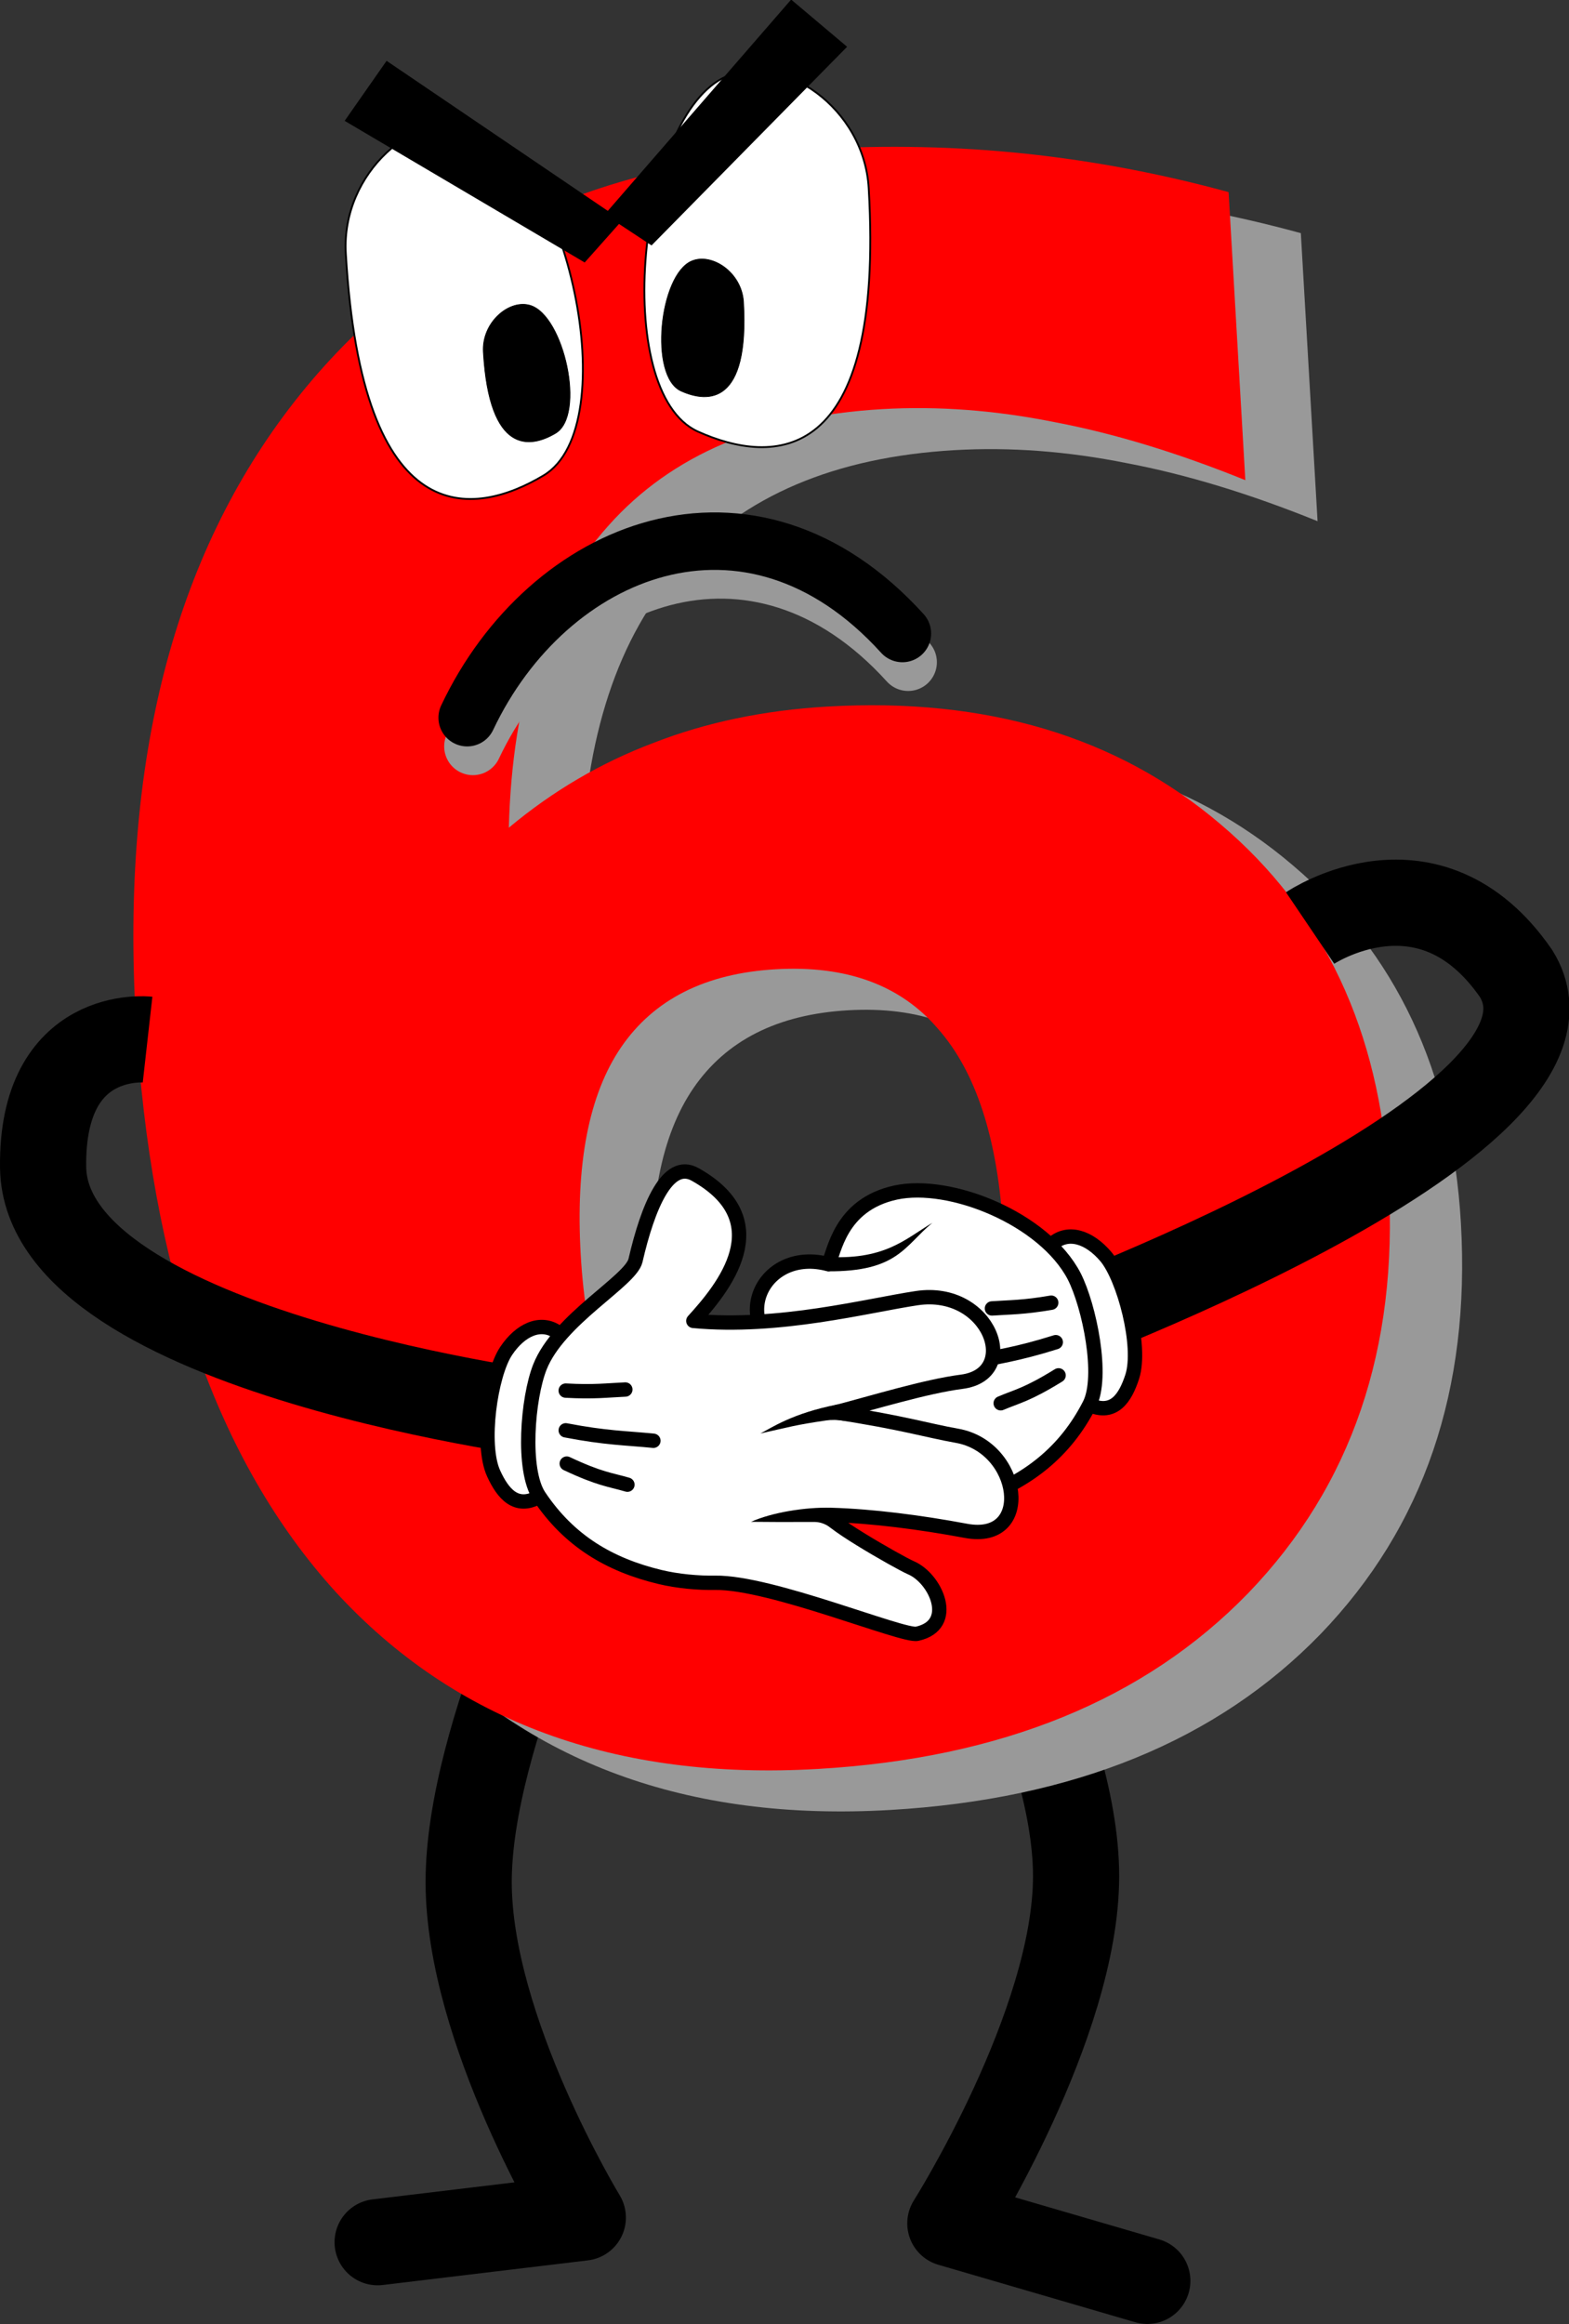 <?xml version="1.0" encoding="UTF-8" standalone="no"?>
<!-- Created with Inkscape (http://www.inkscape.org/) -->

<svg
   xmlns:dc="http://purl.org/dc/elements/1.1/"
   xmlns:cc="http://creativecommons.org/ns#"
   xmlns:rdf="http://www.w3.org/1999/02/22-rdf-syntax-ns#"
   xmlns:svg="http://www.w3.org/2000/svg"
   xmlns="http://www.w3.org/2000/svg"
   xmlns:sodipodi="http://sodipodi.sourceforge.net/DTD/sodipodi-0.dtd"
   xmlns:inkscape="http://www.inkscape.org/namespaces/inkscape"
   width="546.22"
   height="808.67"
   id="svg31171"
   version="1.1"
   inkscape:version="0.91 r"
   sodipodi:docname="angry-6.svg">
  <rect width="100%" height="100%" fill="#333333" stroke="none"/>
  <title
     id="title3372">Angry 6</title>
  <defs
     id="defs31173" />
  <sodipodi:namedview
     id="base"
     pagecolor="#ffffff"
     bordercolor="#666666"
     borderopacity="1.0"
     inkscape:pageopacity="0.0"
     inkscape:pageshadow="2"
     inkscape:zoom="0.24748737"
     inkscape:cx="370.55716"
     inkscape:cy="43.248871"
     inkscape:document-units="px"
     inkscape:current-layer="layer1"
     showgrid="false"
     inkscape:window-width="959"
     inkscape:window-height="744"
     inkscape:window-x="65"
     inkscape:window-y="24"
     inkscape:window-maximized="1"
     fit-margin-top="0"
     fit-margin-left="0"
     fit-margin-right="0"
     fit-margin-bottom="0" />
  <g
     inkscape:label="Layer 1"
     inkscape:groupmode="layer"
     id="layer1"
     transform="translate(-741.201,282.699)">
    <g
       id="g4298">
      <path
         sodipodi:nodetypes="cscc"
         inkscape:connector-curvature="0"
         id="path31219"
         d="m 944.097,243.176 c 0,0 -39.737,77.296 -39.737,128.918 0,51.622 39.737,116.796 39.737,116.796 l -71.429,8.571"
         style="fill:none;stroke:#000000;stroke-width:30;stroke-linecap:round;stroke-linejoin:round;stroke-miterlimit:4;stroke-dasharray:none;stroke-opacity:1" />
      <path
         style="fill:none;stroke:#000000;stroke-width:30;stroke-linecap:round;stroke-linejoin:round;stroke-miterlimit:4;stroke-dasharray:none;stroke-opacity:1"
         d="m 1072.045,245.196 c 0,0 43.778,73.255 43.778,124.877 0,51.622 -43.778,120.837 -43.778,120.837 l 68.572,20"
         id="path31729"
         inkscape:connector-curvature="0"
         sodipodi:nodetypes="cscc" />
      <g
         transform="matrix(0.998,-0.058,0.058,0.998,692.387,-481.425)"
         id="g31205">
        <g
           id="text31179"
           style="font-style:normal;font-variant:normal;font-weight:normal;font-stretch:normal;font-size:206.993px;line-height:125%;font-family:TakaoExGothic;-inkscape-font-specification:TakaoExGothic;letter-spacing:0px;word-spacing:0px;fill:#999999;fill-opacity:1;stroke:none">
          <path
             id="path4293"
             style="font-style:normal;font-variant:normal;font-weight:bold;font-stretch:normal;font-size:745.174px;font-family:Webdings;-inkscape-font-specification:'Webdings Bold';fill:#999999"
             d="m 311.554,569.466 q -36.749,0 -55.306,24.014 -18.193,23.651 -18.193,71.316 0,47.665 18.193,71.679 18.557,23.651 55.306,23.651 37.113,0 55.306,-23.651 18.557,-24.014 18.557,-71.679 0,-47.665 -18.557,-71.316 -18.193,-24.014 -55.306,-24.014 z m 173.195,-260.884 0,100.424 q -34.566,-16.373 -65.13,-24.014 -30.564,-8.005 -59.672,-8.005 -62.583,0 -97.513,34.93 -34.93,34.566 -40.752,102.971 24.014,-17.829 52.031,-26.561 28.017,-9.096 61.128,-9.096 83.323,0 134.262,48.757 51.303,48.757 51.303,127.713 0,87.325 -57.125,140.084 -57.125,52.395 -153.183,52.395 -105.882,0 -164.098,-71.316 -57.853,-71.679 -57.853,-203.031 0,-134.626 67.677,-211.4 68.041,-77.137 186.294,-77.137 37.477,0 72.771,5.822 35.294,5.822 69.86,17.465 z" />
        </g>
        <g
           id="text31183"
           style="font-style:normal;font-variant:normal;font-weight:normal;font-stretch:normal;font-size:206.993px;line-height:125%;font-family:TakaoExGothic;-inkscape-font-specification:TakaoExGothic;letter-spacing:0px;word-spacing:0px;fill:#ff0000;fill-opacity:1;stroke:none">
          <path
             id="path4296"
             style="font-style:normal;font-variant:normal;font-weight:bold;font-stretch:normal;font-size:745.174px;font-family:Webdings;-inkscape-font-specification:'Webdings Bold';fill:#ff0000"
             d="m 287.268,553.751 q -36.749,0 -55.306,24.014 -18.193,23.651 -18.193,71.316 0,47.665 18.193,71.679 18.557,23.651 55.306,23.651 37.113,0 55.306,-23.651 18.557,-24.014 18.557,-71.679 0,-47.665 -18.557,-71.316 -18.193,-24.014 -55.306,-24.014 z m 173.195,-260.884 0,100.424 q -34.566,-16.373 -65.13,-24.014 -30.564,-8.005 -59.672,-8.005 -62.583,0 -97.513,34.93 -34.93,34.566 -40.752,102.971 24.014,-17.829 52.031,-26.561 28.017,-9.096 61.128,-9.096 83.323,0 134.262,48.757 51.303,48.757 51.303,127.713 0,87.325 -57.125,140.084 -57.125,52.395 -153.183,52.395 -105.882,0 -164.098,-71.316 -57.853,-71.679 -57.853,-203.031 0,-134.626 67.677,-211.4 68.041,-77.137 186.294,-77.137 37.477,0 72.771,5.822 35.294,5.822 69.86,17.465 z" />
        </g>
        <g
           id="g31191"
           transform="matrix(0.635,0,0,0.635,404.501,67.145)">
          <path
             sodipodi:nodetypes="ssss"
             inkscape:connector-curvature="0"
             id="path31187"
             d="m -397.143,360.934 c 0,154.286 61.743,148.331 101.183,127.794 46.949,-24.446 22.806,-175.306 -26.898,-193.508 -31.044,-11.369 -74.286,21.247 -74.286,65.714 z"
             style="fill:#ffffff;stroke:#000000;stroke-width:1px;stroke-linecap:butt;stroke-linejoin:miter;stroke-opacity:1" />
          <path
             style="fill:#000000;stroke:#000000;stroke-width:0.366px;stroke-linecap:butt;stroke-linejoin:miter;stroke-opacity:1"
             d="m -324.991,419.254 c 0,56.427 22.581,54.249 37.006,46.738 17.171,-8.941 8.341,-64.115 -9.837,-70.772 -11.354,-4.158 -27.169,7.771 -27.169,24.034 z"
             id="path31189"
             inkscape:connector-curvature="0"
             sodipodi:nodetypes="ssss" />
        </g>
        <g
           transform="matrix(-0.635,0,0,0.635,83.238,55.023)"
           id="g31195">
          <path
             style="fill:#ffffff;stroke:#000000;stroke-width:1px;stroke-linecap:butt;stroke-linejoin:miter;stroke-opacity:1"
             d="m -397.143,360.934 c 0,154.286 61.743,148.331 101.183,127.794 46.949,-24.446 22.806,-175.306 -26.898,-193.508 -31.044,-11.369 -74.286,21.247 -74.286,65.714 z"
             id="path31197"
             inkscape:connector-curvature="0"
             sodipodi:nodetypes="ssss" />
          <path
             sodipodi:nodetypes="ssss"
             inkscape:connector-curvature="0"
             id="path31199"
             d="m -324.991,419.254 c 0,56.427 22.581,54.249 37.006,46.738 17.171,-8.941 8.341,-64.115 -9.837,-70.772 -11.354,-4.158 -27.169,7.771 -27.169,24.034 z"
             style="fill:#000000;stroke:#000000;stroke-width:0.366px;stroke-linecap:butt;stroke-linejoin:miter;stroke-opacity:1" />
        </g>
        <path
           style="fill:#000000;stroke:#000000;stroke-width:1px;stroke-linecap:butt;stroke-linejoin:miter;stroke-opacity:1"
           d="m 155.321,250.126 79.802,53.538 13.132,-13.132 -77.782,-59.599 z"
           id="path31201"
           inkscape:connector-curvature="0" />
        <path
           inkscape:connector-curvature="0"
           id="path31203"
           d="m 330.034,234.645 -71.292,64.437 -14.881,-11.111 68.423,-70.145 z"
           style="fill:#000000;stroke:#000000;stroke-width:1px;stroke-linecap:butt;stroke-linejoin:miter;stroke-opacity:1" />
      </g>
      <path
         sodipodi:nodetypes="ccc"
         inkscape:connector-curvature="0"
         id="path31731"
         d="m 1197.298,40.197 c 0,0 41.391,-27.952 71.67,15.795 33.136,53.033 -171.4,126.933 -171.4,126.933"
         style="fill:none;stroke:#000000;stroke-width:30;stroke-linecap:butt;stroke-linejoin:miter;stroke-miterlimit:4;stroke-dasharray:none;stroke-opacity:1" />
      <path
         style="fill:none;stroke:#000000;stroke-width:30;stroke-linecap:butt;stroke-linejoin:miter;stroke-miterlimit:4;stroke-dasharray:none;stroke-opacity:1"
         d="m 792.573,79.023 c 0,0 -36.999,-4.158 -36.365,44.447 0.847,64.987 180.817,86.873 180.817,86.873"
         id="path31733"
         inkscape:connector-curvature="0"
         sodipodi:nodetypes="csc" />
      <g
         transform="translate(1541.24,-164.901)"
         id="g31818">
        <path
           style="fill:none;stroke:#999999;stroke-width:20;stroke-linecap:round;stroke-linejoin:round;stroke-miterlimit:4;stroke-dasharray:none;stroke-opacity:1"
           d="m -483.883,112.623 c -53.153,-58.631 -123.527,-29.939 -151.523,29.294"
           id="path31816"
           inkscape:connector-curvature="0"
           sodipodi:nodetypes="cc" />
        <path
           sodipodi:nodetypes="cc"
           inkscape:connector-curvature="0"
           id="path31806"
           d="m -485.883,102.623 c -53.153,-58.631 -123.527,-29.939 -151.523,29.294"
           style="fill:none;stroke:#000000;stroke-width:20;stroke-linecap:round;stroke-linejoin:round;stroke-miterlimit:4;stroke-dasharray:none;stroke-opacity:1" />
      </g>
      <g
         id="g32308"
         transform="matrix(0.195,1.216,1.216,-0.195,-192.699,305.374)"
         label="Layer 1">
        <path
           style="fill:#ffffff;stroke:#000000;stroke-width:4.061;stroke-linecap:round;stroke-linejoin:round"
           inkscape:connector-curvature="0"
           id="path32310"
           d="m 89.471,1065.9 c 3.727,6.1 -0.484,10 -6.16,12.9 -8.03,4.1 -27.898,2.1 -34.7,-2 -6.243,-3.8 -9.013,-9.3 -6.041,-14.2" />
        <path
           sodipodi:nodetypes="ccccccccc"
           style="fill:#ffffff;stroke:#000000;stroke-width:4.061;stroke-linecap:round;stroke-linejoin:round"
           inkscape:connector-curvature="0"
           id="path32312"
           d="m 21.354,1021 c -0.857,15.7 13.893,40.3 31.364,46.1 9.022,2.9 29.326,3.8 36.494,-1.5 12.278,-9 18.478,-20.7 21.288,-35.1 0.99,-5.1 1.24,-10.9 0.95,-15.7 -1.024,-19.615 -7.218,-34.207 -20.606,-31.93 -4.089,-16.074 -28.906,-12.222 -29.025,0.06 -12.665,-14.242 -31.088,-0.957 -23.514,16.06 -2.806,2.21 -16.056,5.71 -16.951,22.01 z" />
        <path
           style="fill:#000000;stroke-width:5.781"
           inkscape:connector-curvature="0"
           id="path32314"
           d="m 63.149,981.407 c 3.929,12.412 3.106,19.678 3.233,23.104 -2.27,-7.878 -2.635,-9.935 -5.668,-18.124 -0.518,-1.393 -1.346,-2.925 -2.65,-4.626 l 5.085,-0.354 z" />
        <path
           style="fill:#000000;stroke-width:5.781"
           inkscape:connector-curvature="0"
           id="path32316"
           d="m 92.465,981.319 c 1.511,7.49 2.521,16.87 0.951,23.069 -0.771,-4.131 -3.395,-14.25 -4.43,-20.493 0.041,-0.062 -1.651,-1.769 3.479,-2.577 z"
           sodipodi:nodetypes="cccc" />
        <path
           style="fill:none;stroke:#000000;stroke-width:4.061;stroke-linecap:round;stroke-linejoin:round"
           inkscape:connector-curvature="0"
           id="path32318"
           d="m 79.642,1058.3 c 4.036,-9.7 3.976,-12.5 5.195,-17.4" />
        <path
           style="fill:none;stroke:#000000;stroke-width:4.061;stroke-linecap:round;stroke-linejoin:round"
           inkscape:connector-curvature="0"
           id="path32320"
           d="m 70.26,1059 c 1.693,-11.5 1.425,-17.2 1.856,-24.9" />
        <path
           style="fill:none;stroke:#000000;stroke-width:4.061;stroke-linecap:round;stroke-linejoin:round"
           inkscape:connector-curvature="0"
           id="path32322"
           d="m 59.041,1059.5 c 0.098,-8 -0.598,-11.8 -1.048,-16.8" />
        <path
           style="fill:#000000;stroke-width:5.781"
           inkscape:connector-curvature="0"
           id="path32324"
           d="m 36.025,998.02 c 3.892,16.78 -1.201,23.38 -4.587,31.88 5.145,-8.8 12.14,-11.8 8.841,-31.41 l -4.254,-0.47 z" />
      </g>
      <g
         id="g33125"
         transform="matrix(-0.044,0.999,-0.999,-0.044,2766.75,723.178)">
        <g
           id="g33127"
           transform="matrix(1.231,0,0,1.231,-513.75,545.62)">
          <path
             id="path33129"
             sodipodi:nodetypes="cssc"
             style="fill:#ffffff;stroke:#000000;stroke-width:4.061;stroke-linecap:round;stroke-linejoin:round"
             inkscape:connector-curvature="0"
             d="m 89.471,1065.9 c 3.727,6.126 -0.484,10.049 -6.16,12.947 -8.03,4.099 -27.898,2.102 -34.7,-2.014 -6.243,-3.777 -9.013,-9.35 -6.04,-14.184" />
          <path
             id="path33131"
             sodipodi:nodetypes="sssssssscsscsscs"
             style="fill:#ffffff;stroke:#000000;stroke-width:4.061;stroke-linecap:round;stroke-linejoin:round"
             inkscape:connector-curvature="0"
             d="m -3.604,1025.6 c -4.049,8.017 9.817,12.99 25.017,15.798 5.902,1.091 17.507,20.951 31.305,25.697 8.977,3.088 29.326,3.846 36.494,-1.431 12.273,-9.037 18.48,-20.686 21.285,-35.088 0.994,-5.105 1.247,-10.936 0.957,-15.702 -0.952,-15.651 12.951,-53.666 11.882,-57.677 -2.968,-11.145 -15.873,-4.614 -18.563,2.551 -1.303,3.47 -13.856,27.808 -13.93,23.149 -0.182,-11.445 0.977,-25.243 2.816,-38.21 2.752,-19.404 -24.341,-14.513 -26.731,3.682 -1.12,8.524 -3.057,15.509 -5.109,34.59 -3.146,-10.276 -8.431,-25.036 -10.205,-35.24 -2.925,-16.826 -27.057,-6.74 -23.048,13.758 2.73,13.959 10.401,38.572 9.201,62.827 -9.425,-7.859 -29.16,-22.888 -41.372,1.294 z" />
          <path
             id="path33133"
             d="m 59.576,982.54 c 3.037,12.661 7.492,18.465 9.149,21.42 -2.12,-7.887 -2.868,-9.831 -4.494,-18.415 -0.276,-1.455 -0.357,-3.198 -0.116,-5.325 z"
             sodipodi:nodetypes="ccscc"
             style="color:#000000;text-indent:0;text-transform:none;block-progression:tb;fill:#000000"
             inkscape:connector-curvature="0" />
          <path
             id="path33135"
             d="m 88.815,982.97 c 0.127,7.633 2.111,16.807 4.971,22.534 -0.131,-4.166 -0.419,-11.323 -0.742,-17.651 -0.088,-1.716 0.254,-3.27 1.661,-5.271 -1.927,0.541 -3.911,0.385 -5.891,0.388 z"
             sodipodi:nodetypes="ccscc"
             style="color:#000000;text-indent:0;text-transform:none;block-progression:tb;fill:#000000"
             inkscape:connector-curvature="0" />
          <path
             id="path33137"
             sodipodi:nodetypes="cc"
             style="fill:none;stroke:#000000;stroke-width:4.061;stroke-linecap:round;stroke-linejoin:round"
             inkscape:connector-curvature="0"
             d="m 79.642,1058.3 c 4.037,-9.678 3.976,-12.465 5.195,-17.405" />
          <path
             id="path33139"
             sodipodi:nodetypes="cc"
             style="fill:none;stroke:#000000;stroke-width:4.061;stroke-linecap:round;stroke-linejoin:round"
             inkscape:connector-curvature="0"
             d="m 70.26,1059 c 1.692,-11.475 1.424,-17.152 1.855,-24.898" />
          <path
             id="path33141"
             sodipodi:nodetypes="cc"
             style="fill:none;stroke:#000000;stroke-width:4.061;stroke-linecap:round;stroke-linejoin:round"
             inkscape:connector-curvature="0"
             d="m 59.041,1059.5 c 0.097,-7.981 -0.599,-11.754 -1.049,-16.831" />
        </g>
      </g>
    </g>
  </g>
</svg>
